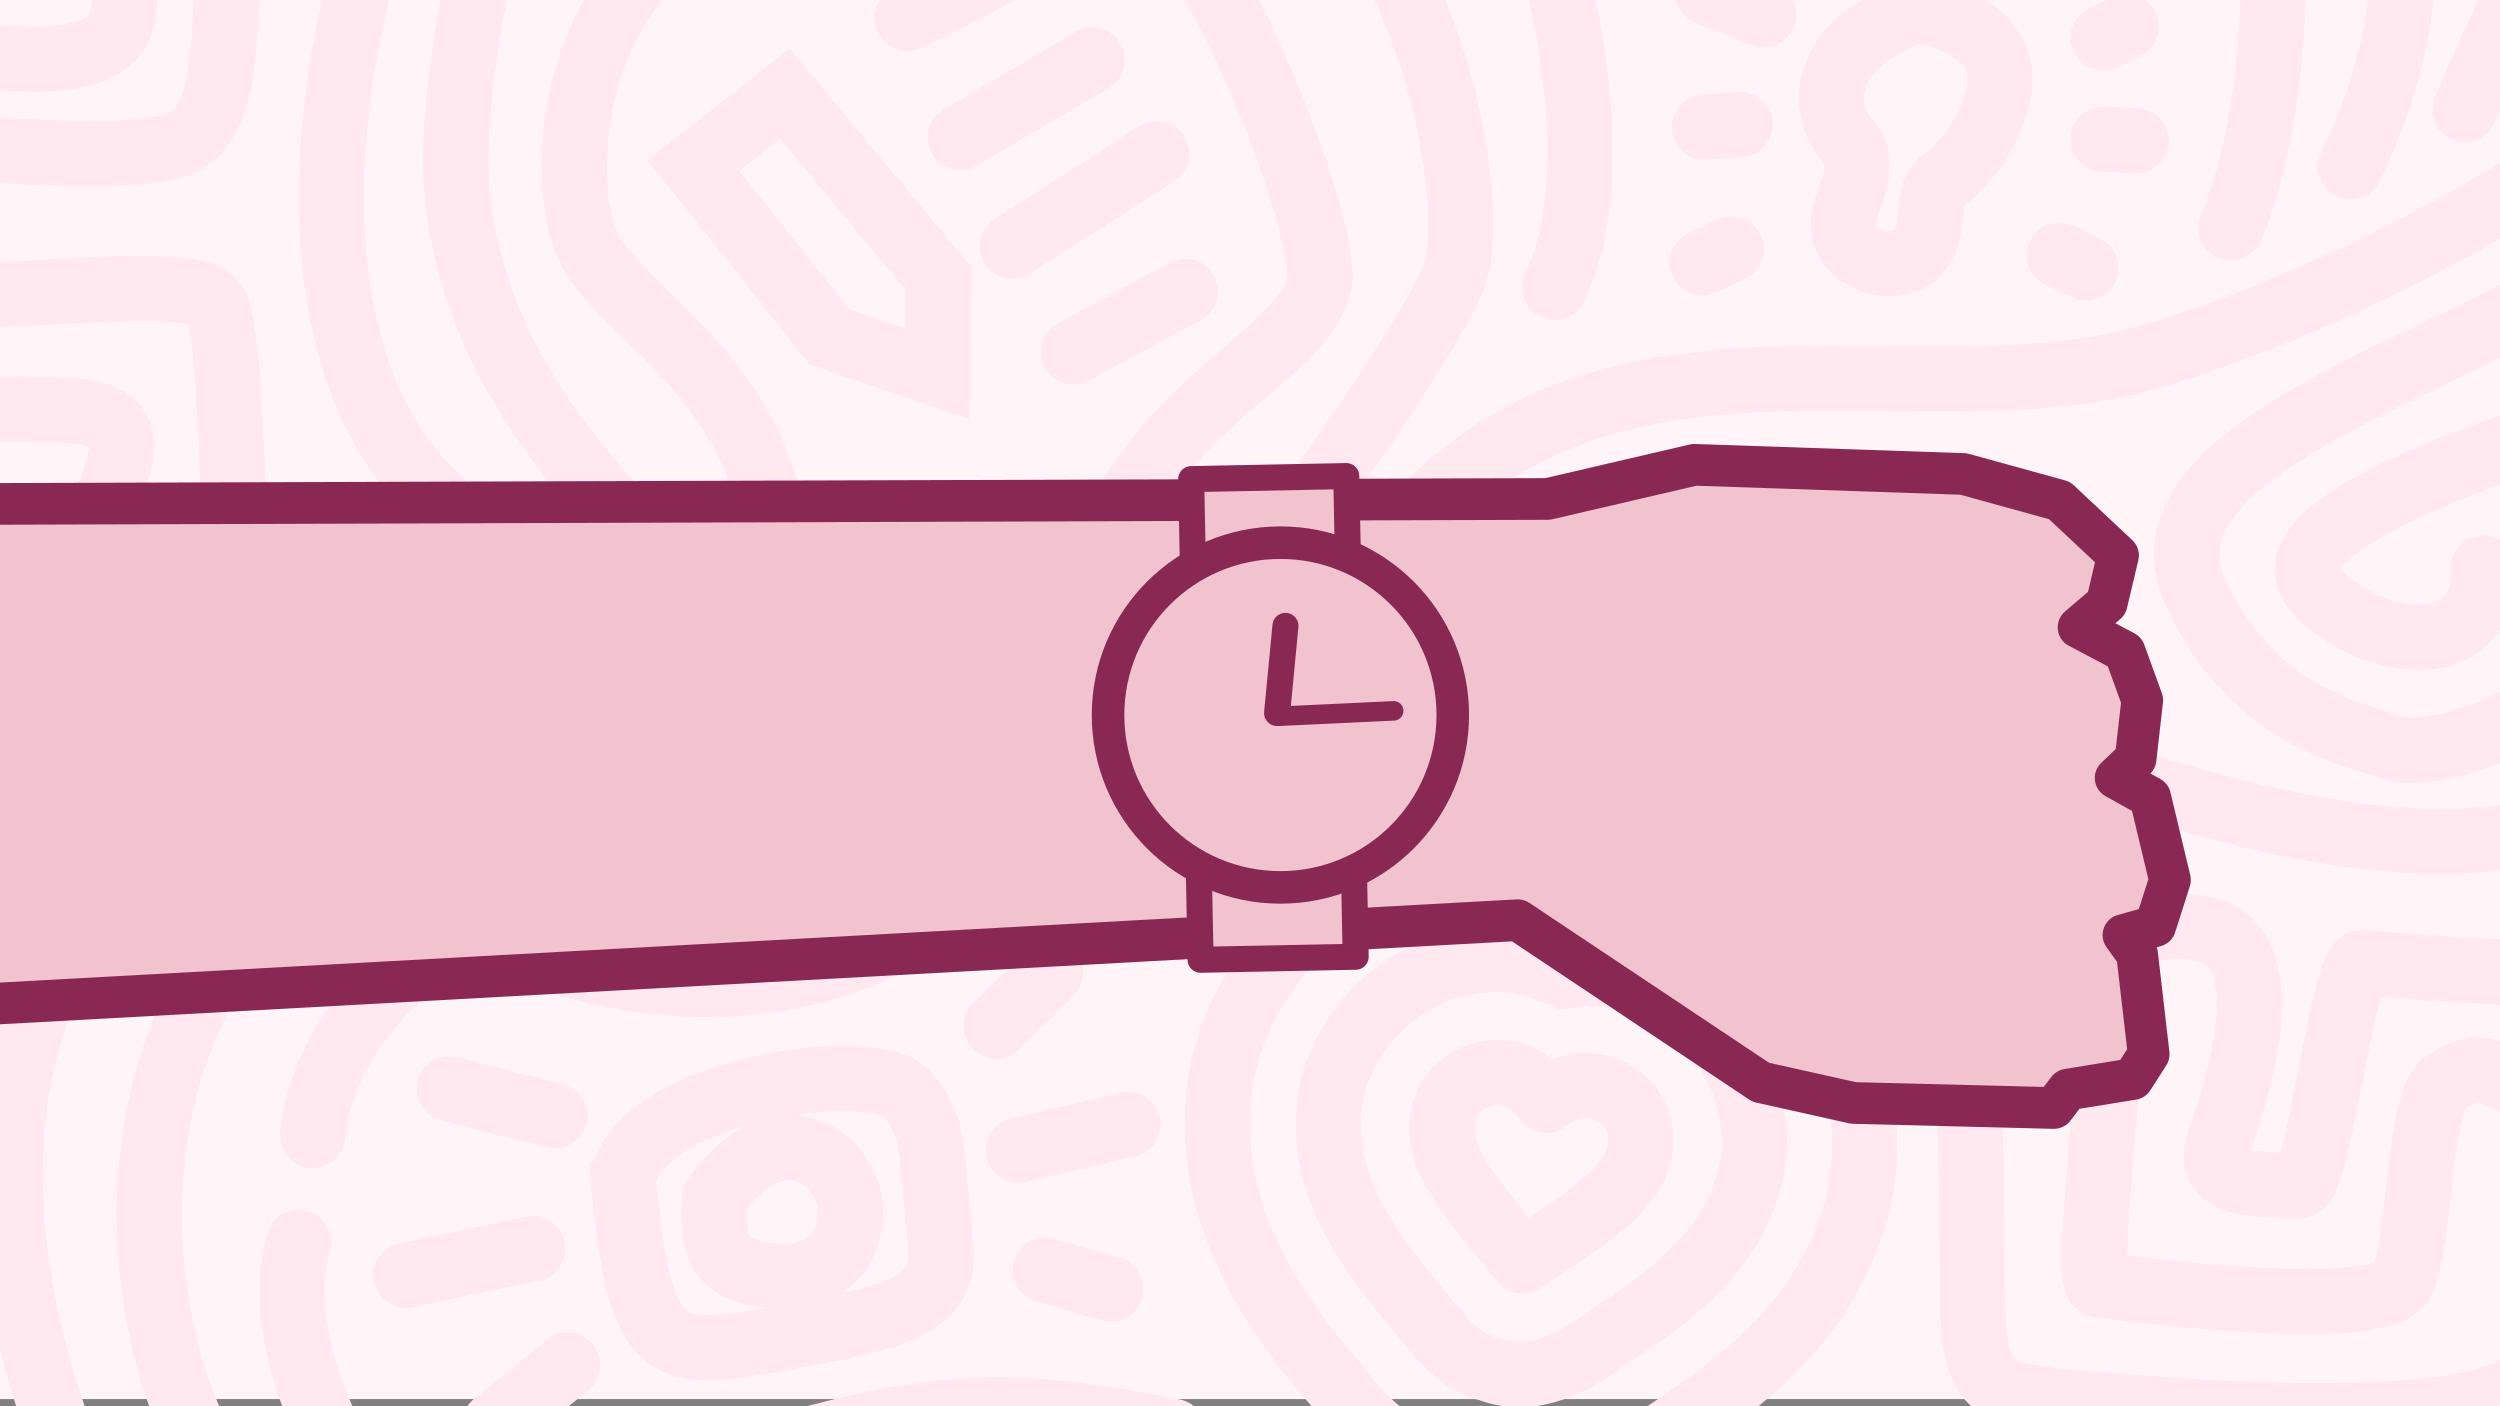 <?xml version="1.0" encoding="UTF-8" standalone="no"?>
<!-- Created with Inkscape (http://www.inkscape.org/) -->

<svg
   width="1920"
   height="1080"
   viewBox="0 0 508 285.75"
   version="1.1"
   id="svg32033"
   xmlns="http://www.w3.org/2000/svg">
  <rect x="0" y="0" width="508" height="285.75" fill="#808080" stroke="none"/>
  <defs
     id="defs32030" />
  <g
     id="layer1">
    <rect
       style="font-variation-settings:normal;opacity:1;fill:#fff5f8;fill-opacity:1;stroke:none;stroke-width:3.969;stroke-linecap:round;stroke-linejoin:round;stroke-miterlimit:4;stroke-dasharray:none;stroke-dashoffset:0;stroke-opacity:1;stop-color:#000000;stop-opacity:1"
       id="rect45254"
       width="520.227"
       height="295.312"
       x="-3.637"
       y="-11.019" />
    <g
       id="g57930">
      <path
         d="m 309.402,256.256 -2.523,-3.082 c -8.965,-10.908 -14.882,-18.124 -13.765,-25.699 0.915,-6.209 6.491,-10.335 12.68,-9.423 3.496,0.515 6.612,2.637 8.426,5.512 2.566,-2.229 6.162,-3.362 9.658,-2.847 6.189,0.912 10.338,6.471 9.423,12.68 -1.116,7.575 -8.863,12.777 -20.593,20.636 z"
         id="path45623-5"
         style="font-variation-settings:normal;opacity:1;vector-effect:none;fill:none;fill-opacity:1;stroke:#ffe8ef;stroke-width:13.229;stroke-linecap:round;stroke-linejoin:round;stroke-miterlimit:4;stroke-dasharray:none;stroke-dashoffset:0;stroke-opacity:1;-inkscape-stroke:none;stop-color:#000000;stop-opacity:1" />
      <path
         id="path45623-5-3"
         style="opacity:1;vector-effect:none;fill:none;stroke:#ffe8ef;stroke-width:13.229;stroke-linecap:round;stop-color:#000000;stop-opacity:1"
         d="m 301.781,195.049 c -17.009,0.925 -32.165,16.176 -31.834,33.428 -0.102,14.308 8.746,26.4 17.555,36.853 4.337,5.146 8.294,11.255 15.368,12.966 8.666,3.178 16.818,-1.425 23.617,-6.305 11.557,-7.545 23.831,-16.324 28.279,-30.068 5.804,-16.318 -3.877,-35.594 -19.787,-41.795 -5.384,-2.239 -11.371,-2.74 -17.106,-1.845 -4.994,-2.386 -10.546,-3.654 -16.092,-3.236 z" />
      <path
         id="path45623-5-3-0"
         style="opacity:1;vector-effect:none;fill:none;stroke:#ffe8ef;stroke-width:13.229;stroke-linecap:round;stop-color:#000000;stop-opacity:1"
         d="m 306.143,172.474 c -30.24,-1.344 -59.262,25.061 -58.754,55.743 -0.223,20.304 11.032,38.373 24.043,53.07 13.523,19.718 42.402,27.703 62.639,12.771 15.078,-9.692 30.686,-20.446 38.754,-37.074 10.022,-18.477 7.339,-42.217 -5.383,-58.708 -10.531,-14.453 -28.136,-23.849 -46.178,-22.981 -4.887,-1.599 -9.972,-2.653 -15.121,-2.821 z" />
      <path
         style="fill:none;stroke:#ffe8ef;stroke-width:13.229;stroke-linecap:round;stroke-linejoin:miter;stroke-opacity:1;stroke-miterlimit:4;stroke-dasharray:none"
         d="M 279.407,116.39 C 317.55,57.535 387.244,85.597 433.863,73.303 480.481,61.01 583.039,7.824 544.156,-20.373 505.272,-48.57 415.707,-31.598 415.707,-31.598"
         id="path50452" />
      <path
         style="font-variation-settings:normal;vector-effect:none;fill:none;fill-opacity:1;stroke:#ffe8ef;stroke-width:13.229;stroke-linecap:round;stroke-linejoin:miter;stroke-miterlimit:4;stroke-dasharray:none;stroke-dashoffset:0;stroke-opacity:1;-inkscape-stroke:none;stop-color:#000000"
         d="M 195.121,27.973 221.941,12.178"
         id="path59932" />
      <path
         style="font-variation-settings:normal;vector-effect:none;fill:none;fill-opacity:1;stroke:#ffe8ef;stroke-width:13.229;stroke-linecap:round;stroke-linejoin:miter;stroke-miterlimit:4;stroke-dasharray:none;stroke-dashoffset:0;stroke-opacity:1;-inkscape-stroke:none;stop-color:#000000"
         d="M 205.683,50.059 235.05,31.241"
         id="path60108" />
      <path
         style="font-variation-settings:normal;vector-effect:none;fill:none;fill-opacity:1;stroke:#ffe8ef;stroke-width:13.229;stroke-linecap:round;stroke-linejoin:miter;stroke-miterlimit:4;stroke-dasharray:none;stroke-dashoffset:0;stroke-opacity:1;-inkscape-stroke:none;stop-color:#000000"
         d="m 184.286,3.714 c 7.028,-2.12 40.774,-24.25 52.469,-18.419 11.695,5.831 33.349,61.688 31.334,72.321 -2.015,10.633 -20.162,19.583 -32.123,34.684 -11.961,15.101 -27.725,44.324 -27.725,44.324 l -50.416,-20.073 c 0.162,-37.912 -30.514,-51.76 -37.905,-65.694 -7.392,-13.934 -4.45,-59.265 32.618,-69.944"
         id="path60545" />
      <path
         style="font-variation-settings:normal;vector-effect:none;fill:none;fill-opacity:1;stroke:#ffe8ef;stroke-width:13.229;stroke-linecap:round;stroke-linejoin:miter;stroke-miterlimit:4;stroke-dasharray:none;stroke-dashoffset:0;stroke-opacity:1;-inkscape-stroke:none;stop-color:#000000"
         d="m 45.918,-32.394 c 1.135,59.161 -1.359,62.271 -20.056,63.406 -18.697,1.135 -78.93,-4.122 -78.93,-4.122"
         id="path61547" />
      <path
         style="font-variation-settings:normal;vector-effect:none;fill:none;fill-opacity:1;stroke:#ffe8ef;stroke-width:13.229;stroke-linecap:round;stroke-linejoin:miter;stroke-miterlimit:4;stroke-dasharray:none;stroke-dashoffset:0;stroke-opacity:1;-inkscape-stroke:none;stop-color:#000000"
         d="M -34.416,4.37 C 10.46,17.497 21.237,10.717 23.973,6.217 26.709,1.716 26.188,-26.871 26.188,-26.871"
         id="path61690" />
      <path
         style="font-variation-settings:normal;vector-effect:none;fill:none;fill-opacity:1;stroke:#ffe8ef;stroke-width:13.229;stroke-linecap:round;stroke-linejoin:miter;stroke-miterlimit:4;stroke-dasharray:none;stroke-dashoffset:0;stroke-opacity:1;-inkscape-stroke:none;stop-color:#000000"
         d="m -35.504,61.987 c 54.298,-2.929 74.813,-5.512 79.03,-0.545 4.217,4.966 4.248,65.023 4.248,65.023"
         id="path61833" />
      <path
         style="font-variation-settings:normal;vector-effect:none;fill:none;fill-opacity:1;stroke:#ffe8ef;stroke-width:13.229;stroke-linecap:round;stroke-linejoin:miter;stroke-miterlimit:4;stroke-dasharray:none;stroke-dashoffset:0;stroke-opacity:1;-inkscape-stroke:none;stop-color:#000000"
         d="m -28.614,82.657 c 37.675,1.594 51.793,-2.412 53.276,7.03 1.483,9.443 -22.306,48.59 -22.306,48.59"
         id="path61976" />
      <path
         style="font-variation-settings:normal;vector-effect:none;fill:none;fill-opacity:1;stroke:#ffe8ef;stroke-width:13.229;stroke-linecap:round;stroke-linejoin:miter;stroke-miterlimit:4;stroke-dasharray:none;stroke-dashoffset:0;stroke-opacity:1;-inkscape-stroke:none;stop-color:#000000"
         d="M 218.041,71.536 240.912,59.225"
         id="path60322" />
      <path
         style="font-variation-settings:normal;opacity:1;vector-effect:none;fill:none;fill-opacity:1;stroke:#ffe8ef;stroke-width:13.229;stroke-linecap:round;stroke-linejoin:miter;stroke-miterlimit:4;stroke-dasharray:none;stroke-dashoffset:0;stroke-opacity:1;-inkscape-stroke:none;stop-color:#000000;stop-opacity:1"
         d="m 389.394,2.082 c -21.12,7.958 -18.893,20.665 -13.829,26.696 5.064,6.03 -2.484,13.593 -0.764,18.876 1.72,5.283 9.97,8.154 14.656,3.839 4.687,-4.315 0.783,-12.102 5.847,-15.143 5.064,-3.041 25.178,-28.953 -5.911,-34.267 z"
         id="path50669" />
      <path
         style="font-variation-settings:normal;opacity:1;vector-effect:none;fill:none;fill-opacity:1;stroke:#ffe8ef;stroke-width:13.229;stroke-linecap:round;stroke-linejoin:miter;stroke-miterlimit:4;stroke-dasharray:none;stroke-dashoffset:0;stroke-opacity:1;-inkscape-stroke:none;stop-color:#000000;stop-opacity:1"
         d="m 126.587,239.035 c 3.357,36.486 7.81,37.362 31.288,33.029 23.478,-4.332 35.033,-6.082 33.203,-19.8 -1.83,-13.718 -0.207,-23.945 -7.402,-30.482 -7.195,-6.537 -51.955,-0.829 -57.089,17.253 z"
         id="path50826" />
      <path
         style="font-variation-settings:normal;vector-effect:none;fill:none;fill-opacity:1;stroke:#ffe8ef;stroke-width:13.229;stroke-linecap:round;stroke-linejoin:miter;stroke-miterlimit:4;stroke-dasharray:none;stroke-dashoffset:0;stroke-opacity:1;-inkscape-stroke:none;stop-color:#000000"
         d="m 462.035,-9.281 c 0.166,37.897 -8.738,55.587 -8.738,55.587"
         id="path64025" />
      <path
         style="font-variation-settings:normal;vector-effect:none;fill:none;fill-opacity:1;stroke:#ffe8ef;stroke-width:13.229;stroke-linecap:round;stroke-linejoin:miter;stroke-miterlimit:4;stroke-dasharray:none;stroke-dashoffset:0;stroke-opacity:1;-inkscape-stroke:none;stop-color:#000000"
         d="m 482.742,-20.351 c 14.032,16.477 -5.126,54.259 -5.126,54.259"
         id="path64168" />
      <path
         style="font-variation-settings:normal;vector-effect:none;fill:none;fill-opacity:1;stroke:#ffe8ef;stroke-width:13.229;stroke-linecap:round;stroke-linejoin:miter;stroke-miterlimit:4;stroke-dasharray:none;stroke-dashoffset:0;stroke-opacity:1;-inkscape-stroke:none;stop-color:#000000"
         d="m 516.591,-11.019 c -4.337,7.064 -15.73,33.294 -15.73,33.294"
         id="path64311" />
      <path
         style="font-variation-settings:normal;vector-effect:none;fill:none;fill-opacity:1;stroke:#ffe8ef;stroke-width:13.229;stroke-linecap:round;stroke-linejoin:miter;stroke-miterlimit:4;stroke-dasharray:none;stroke-dashoffset:0;stroke-opacity:1;-inkscape-stroke:none;stop-color:#000000"
         d="M 56.815,181.016 C 12.311,223.313 34.074,295.324 49.385,303.454"
         id="path64753" />
      <path
         style="font-variation-settings:normal;vector-effect:none;fill:none;fill-opacity:1;stroke:#ffe8ef;stroke-width:13.229;stroke-linecap:round;stroke-linejoin:miter;stroke-miterlimit:4;stroke-dasharray:none;stroke-dashoffset:0;stroke-opacity:1;-inkscape-stroke:none;stop-color:#000000"
         d="m 32.549,168.926 c -69.002,61.755 0.639,165.37 0.639,165.37"
         id="path64896" />
      <path
         style="font-variation-settings:normal;opacity:1;vector-effect:none;fill:none;fill-opacity:1;stroke:#ffe8ef;stroke-width:13.229;stroke-linecap:round;stroke-linejoin:miter;stroke-miterlimit:4;stroke-dasharray:none;stroke-dashoffset:0;stroke-opacity:1;-inkscape-stroke:none;stop-color:#000000;stop-opacity:1"
         d="m 145.208,243.265 c -0.875,10.512 1.288,15.092 12.145,16.019 10.857,0.927 16.299,-6.199 15.339,-14.749 -0.96,-8.55 -13.898,-19.88 -27.484,-1.27 z"
         id="path50828" />
      <path
         style="fill:none;stroke:#ffe8ef;stroke-width:13.229;stroke-linecap:round;stroke-linejoin:miter;stroke-opacity:1;font-variation-settings:normal;opacity:1;vector-effect:none;fill-opacity:1;stroke-miterlimit:4;stroke-dasharray:none;stroke-dashoffset:0;-inkscape-stroke:none;stop-color:#000000;stop-opacity:1"
         d="M 140.878,33.631 159.479,19.049 190.622,56.462 190.456,75.946 168.54,68.426 Z"
         id="path50971" />
      <path
         style="font-variation-settings:normal;opacity:1;vector-effect:none;fill:none;fill-opacity:1;stroke:#ffe8ef;stroke-width:13.229;stroke-linecap:round;stroke-linejoin:miter;stroke-miterlimit:4;stroke-dasharray:none;stroke-dashoffset:0;stroke-opacity:1;-inkscape-stroke:none;stop-color:#000000;stop-opacity:1"
         d="m 202.433,208.53 11.012,-10.837"
         id="path57365" />
      <path
         style="font-variation-settings:normal;opacity:1;vector-effect:none;fill:none;fill-opacity:1;stroke:#ffe8ef;stroke-width:13.229;stroke-linecap:round;stroke-linejoin:miter;stroke-miterlimit:4;stroke-dasharray:none;stroke-dashoffset:0;stroke-opacity:1;-inkscape-stroke:none;stop-color:#000000;stop-opacity:1"
         d="m 206.898,233.731 22.297,-5.221"
         id="path57508" />
      <path
         style="font-variation-settings:normal;opacity:1;vector-effect:none;fill:none;fill-opacity:1;stroke:#ffe8ef;stroke-width:13.229;stroke-linecap:round;stroke-linejoin:miter;stroke-miterlimit:4;stroke-dasharray:none;stroke-dashoffset:0;stroke-opacity:1;-inkscape-stroke:none;stop-color:#000000;stop-opacity:1"
         d="m 212.423,258.132 13.283,3.791"
         id="path57651" />
      <path
         style="fill:none;stroke:#ffe8ef;stroke-width:13.229;stroke-linecap:round;stroke-linejoin:miter;stroke-opacity:1;font-variation-settings:normal;opacity:1;vector-effect:none;fill-opacity:1;stroke-miterlimit:4;stroke-dasharray:none;stroke-dashoffset:0;-inkscape-stroke:none;stop-color:#000000;stop-opacity:1"
         d="M 112.738,226.719 91.288,221.251"
         id="path58011" />
      <path
         style="fill:none;stroke:#ffe8ef;stroke-width:13.229;stroke-linecap:round;stroke-linejoin:miter;stroke-opacity:1;font-variation-settings:normal;opacity:1;vector-effect:none;fill-opacity:1;stroke-miterlimit:4;stroke-dasharray:none;stroke-dashoffset:0;-inkscape-stroke:none;stop-color:#000000;stop-opacity:1"
         d="m 108.256,253.709 -25.765,5.434"
         id="path58154" />
      <path
         style="font-variation-settings:normal;vector-effect:none;fill:none;fill-opacity:1;stroke:#ffe8ef;stroke-width:13.229;stroke-linecap:round;stroke-linejoin:miter;stroke-miterlimit:4;stroke-dasharray:none;stroke-dashoffset:0;stroke-opacity:1;-inkscape-stroke:none;stop-color:#000000"
         d="M 96.839,187.684 C 64.185,204.888 63.553,230.741 63.553,230.741"
         id="path64454" />
      <path
         style="font-variation-settings:normal;vector-effect:none;fill:none;fill-opacity:1;stroke:#ffe8ef;stroke-width:13.229;stroke-linecap:round;stroke-linejoin:miter;stroke-miterlimit:4;stroke-dasharray:none;stroke-dashoffset:0;stroke-opacity:1;-inkscape-stroke:none;stop-color:#000000"
         d="m 60.684,252.457 c -9.199,32.14 32.094,83.489 47.991,80.966"
         id="path64597" />
      <path
         style="font-variation-settings:normal;opacity:1;vector-effect:none;fill:none;fill-opacity:1;stroke:#ffe8ef;stroke-width:13.229;stroke-linecap:round;stroke-linejoin:miter;stroke-miterlimit:4;stroke-dasharray:none;stroke-dashoffset:0;stroke-opacity:1;-inkscape-stroke:none;stop-color:#000000;stop-opacity:1"
         d="m 115.348,277.403 -14.903,12.034"
         id="path59709" />
      <path
         style="font-variation-settings:normal;opacity:1;vector-effect:none;fill:none;fill-opacity:1;stroke:#ffe8ef;stroke-width:13.229;stroke-linecap:round;stroke-linejoin:miter;stroke-miterlimit:4;stroke-dasharray:none;stroke-dashoffset:0;stroke-opacity:1;-inkscape-stroke:none;stop-color:#000000;stop-opacity:1"
         d="M 132.987,111.732 C 106.956,85.848 96.691,65.302 93.286,42.938 c -3.405,-22.364 7.104,-61.879 7.104,-61.879"
         id="path60997" />
      <path
         style="fill:none;stroke:#ffe8ef;stroke-width:13.229;stroke-linecap:round;stroke-linejoin:miter;stroke-opacity:1;font-variation-settings:normal;opacity:1;vector-effect:none;fill-opacity:1;stroke-miterlimit:4;stroke-dasharray:none;stroke-dashoffset:0;-inkscape-stroke:none;stop-color:#000000;stop-opacity:1"
         d="M 78.066,-19.983 C 62.515,24.273 60.544,82.992 95.035,106.01"
         id="path61404" />
      <path
         style="font-variation-settings:normal;opacity:1;vector-effect:none;fill:none;fill-opacity:1;stroke:#ffe8ef;stroke-width:13.229;stroke-linecap:round;stroke-linejoin:miter;stroke-miterlimit:4;stroke-dasharray:none;stroke-dashoffset:0;stroke-opacity:1;-inkscape-stroke:none;stop-color:#000000;stop-opacity:1"
         d="m 272.719,-24.202 c 22.559,30.483 26.124,67.521 23.239,78.704 -2.884,11.183 -33.988,53.609 -33.988,53.609"
         id="path62335" />
      <path
         style="font-variation-settings:normal;opacity:1;vector-effect:none;fill:none;fill-opacity:1;stroke:#ffe8ef;stroke-width:13.229;stroke-linecap:round;stroke-linejoin:miter;stroke-miterlimit:4;stroke-dasharray:none;stroke-dashoffset:0;stroke-opacity:1;-inkscape-stroke:none;stop-color:#000000;stop-opacity:1"
         d="m 315.916,58.42 c 12.44,-25.49 -0.239,-78.89 -12.178,-91.758"
         id="path62526" />
      <path
         style="font-variation-settings:normal;vector-effect:none;fill:none;fill-opacity:1;stroke:#ffe8ef;stroke-width:13.229;stroke-linecap:round;stroke-linejoin:miter;stroke-miterlimit:4;stroke-dasharray:none;stroke-dashoffset:0;stroke-opacity:1;-inkscape-stroke:none;stop-color:#000000"
         d="m 427.327,7.695 4.733,-2.332"
         id="path63652" />
      <path
         style="font-variation-settings:normal;vector-effect:none;fill:none;fill-opacity:1;stroke:#ffe8ef;stroke-width:13.229;stroke-linecap:round;stroke-linejoin:miter;stroke-miterlimit:4;stroke-dasharray:none;stroke-dashoffset:0;stroke-opacity:1;-inkscape-stroke:none;stop-color:#000000"
         d="m 427.344,28.299 6.7,0.306"
         id="path63767" />
      <path
         style="font-variation-settings:normal;vector-effect:none;fill:none;fill-opacity:1;stroke:#ffe8ef;stroke-width:13.229;stroke-linecap:round;stroke-linejoin:miter;stroke-miterlimit:4;stroke-dasharray:none;stroke-dashoffset:0;stroke-opacity:1;-inkscape-stroke:none;stop-color:#000000"
         d="m 418.456,51.902 5.416,2.521"
         id="path63882" />
      <path
         style="font-variation-settings:normal;vector-effect:none;fill:none;fill-opacity:1;stroke:#ffe8ef;stroke-width:13.229;stroke-linecap:round;stroke-linejoin:miter;stroke-miterlimit:4;stroke-dasharray:none;stroke-dashoffset:0;stroke-opacity:1;-inkscape-stroke:none;stop-color:#000000"
         d="m 85.397,181.415 c 34.813,24.499 84.413,26.188 113.373,-3.042"
         id="path65222" />
      <path
         style="font-variation-settings:normal;vector-effect:none;fill:none;fill-opacity:1;stroke:#ffe8ef;stroke-width:13.229;stroke-linecap:round;stroke-linejoin:miter;stroke-miterlimit:4;stroke-dasharray:none;stroke-dashoffset:0;stroke-opacity:1;-inkscape-stroke:none;stop-color:#000000"
         d="m 104.613,311.409 c 79.46,-26.694 90.005,-29.015 133.785,-20.57"
         id="path65456" />
      <path
         style="fill:none;stroke:#ffe8ef;stroke-width:13.229;stroke-linecap:round;stroke-linejoin:miter;stroke-opacity:1;font-variation-settings:normal;opacity:1;vector-effect:none;fill-opacity:1;stroke-miterlimit:4;stroke-dasharray:none;stroke-dashoffset:0;-inkscape-stroke:none;stop-color:#000000;stop-opacity:1"
         d="m 351.866,50.576 -5.973,2.813"
         id="path63223" />
      <path
         style="fill:none;stroke:#ffe8ef;stroke-width:13.229;stroke-linecap:round;stroke-linejoin:miter;stroke-opacity:1;font-variation-settings:normal;opacity:1;vector-effect:none;fill-opacity:1;stroke-miterlimit:4;stroke-dasharray:none;stroke-dashoffset:0;-inkscape-stroke:none;stop-color:#000000;stop-opacity:1"
         d="m 353.593,25.292 -7.261,0.568"
         id="path63338" />
      <path
         style="font-variation-settings:normal;opacity:1;vector-effect:none;fill:none;fill-opacity:1;stroke:#ffe8ef;stroke-width:13.229;stroke-linecap:round;stroke-linejoin:miter;stroke-miterlimit:4;stroke-dasharray:none;stroke-dashoffset:0;stroke-opacity:1;-inkscape-stroke:none;stop-color:#000000;stop-opacity:1"
         d="m 358.327,3.035 -11.385,-4.612"
         id="path63453" />
      <path
         style="font-variation-settings:normal;opacity:1;vector-effect:none;fill:none;fill-opacity:1;stroke:#ffe8ef;stroke-width:13.229;stroke-linecap:round;stroke-linejoin:miter;stroke-miterlimit:4;stroke-dasharray:none;stroke-dashoffset:0;stroke-opacity:1;-inkscape-stroke:none;stop-color:#000000;stop-opacity:1"
         d="m 357.584,128.078 c 150.207,70.706 185.052,43.159 203.249,-4.767 21.201,-55.839 -12.396,-82.345 -40.125,-65.038 -27.729,17.307 -87.165,34.243 -74.709,61.759 11.723,25.897 32.387,29.082 40.012,31.873 10.181,3.727 46.421,-10.912 44.202,-29.407 -2.219,-18.495 11.841,-42.555 -12.105,-34.555 -23.947,7.999 -58.628,21.288 -46.845,32.784 11.784,11.496 33.932,13.593 33.332,-5.292"
         id="path67144" />
      <path
         style="font-variation-settings:normal;opacity:1;vector-effect:none;fill:none;fill-opacity:1;stroke:#ffe8ef;stroke-width:13.229;stroke-linecap:round;stroke-linejoin:miter;stroke-miterlimit:4;stroke-dasharray:none;stroke-dashoffset:0;stroke-opacity:1;-inkscape-stroke:none;stop-color:#000000;stop-opacity:1"
         d="m 398.825,202.738 c 6.207,83.201 -8.892,79.696 31.069,82.983 39.968,3.287 84.202,3.523 84.744,-8.608 0.541,-12.13 9.861,-48.865 0.224,-54.702 -9.637,-5.837 -12.063,-6.382 -17.899,-2.495 -5.836,3.887 -4.846,31.544 -8.86,40.402 -4.014,8.858 -61.529,0.764 -61.529,0.764 -3.807,1.045 4.762,-62.264 3.422,-69.988 -0.163,-0.937 20.351,-7.697 25.358,3.465 5.574,12.426 -4.098,35.353 -4.877,39.129 -1.71,8.294 12.085,6.836 16.918,7.213 3.501,0.273 8.827,-45.602 12.609,-45.277 35.622,3.061 72.518,3.369 72.773,3.125"
         id="path68647" />
    </g>
    <g
       id="g47370"
       transform="translate(0,-2.646)">
      <path
         id="rect33059"
         style="opacity:1;fill:#f0c3cf;fill-opacity:1;stroke:#892953;stroke-width:8.467;stroke-linejoin:round;stroke-miterlimit:4;stroke-dasharray:none;stroke-opacity:1;stop-color:#000000;stop-opacity:1"
         d="m 344.287,97.097 -29.801,6.939 -320.24,1.022 v 101.799 l 314.173,-17.229 49.372,32.934 18.866,4.212 40.686,1.019 2.852,-3.747 13.185,-2.137 3.238,-5.048 -2.363,-20.36 -2.777,-3.847 6.475,-1.834 2.988,-9.364 -4.022,-16.819 -7.025,-3.915 4.058,-3.875 1.36,-11.901 -3.575,-9.868 -9.376,-4.955 5.729,-4.904 2.303,-9.723 -11.892,-11.152 -19.529,-5.386 z" />
      <rect
         style="font-variation-settings:normal;opacity:1;fill:#f0c3cf;fill-opacity:1;stroke:#892953;stroke-width:5.292;stroke-linecap:round;stroke-linejoin:round;stroke-miterlimit:4;stroke-dasharray:none;stroke-dashoffset:0;stroke-opacity:1;stop-color:#000000;stop-opacity:1"
         id="rect41221"
         width="31.521"
         height="97.688"
         x="240.049"
         y="104.71"
         transform="rotate(-1.119)" />
      <circle
         style="font-variation-settings:normal;opacity:1;fill:#f0c3cf;fill-opacity:1;stroke:#892953;stroke-width:6.615;stroke-linecap:round;stroke-linejoin:round;stroke-miterlimit:4;stroke-dasharray:none;stroke-dashoffset:0;stroke-opacity:1;stop-color:#000000;stop-opacity:1"
         id="path41438"
         cx="260.179"
         cy="147.942"
         r="35.025" />
      <path
         style="font-variation-settings:normal;opacity:1;vector-effect:none;fill:#f0c3cf;fill-opacity:1;stroke:#892953;stroke-width:5.292;stroke-linecap:round;stroke-linejoin:round;stroke-miterlimit:4;stroke-dasharray:none;stroke-dashoffset:0;stroke-opacity:1;-inkscape-stroke:none;stop-color:#000000;stop-opacity:1"
         d="m 259.505,147.538 1.699,-17.714"
         id="path41553" />
      <path
         style="font-variation-settings:normal;fill:#f0c3cf;fill-opacity:1;stroke:#892953;stroke-width:3.969;stroke-linecap:round;stroke-linejoin:round;stroke-miterlimit:4;stroke-dasharray:none;stroke-dashoffset:0;stroke-opacity:1;stop-color:#000000"
         d="m 259.917,148.189 23.28,-1.097"
         id="path41553-5" />
    </g>
  </g>
</svg>
